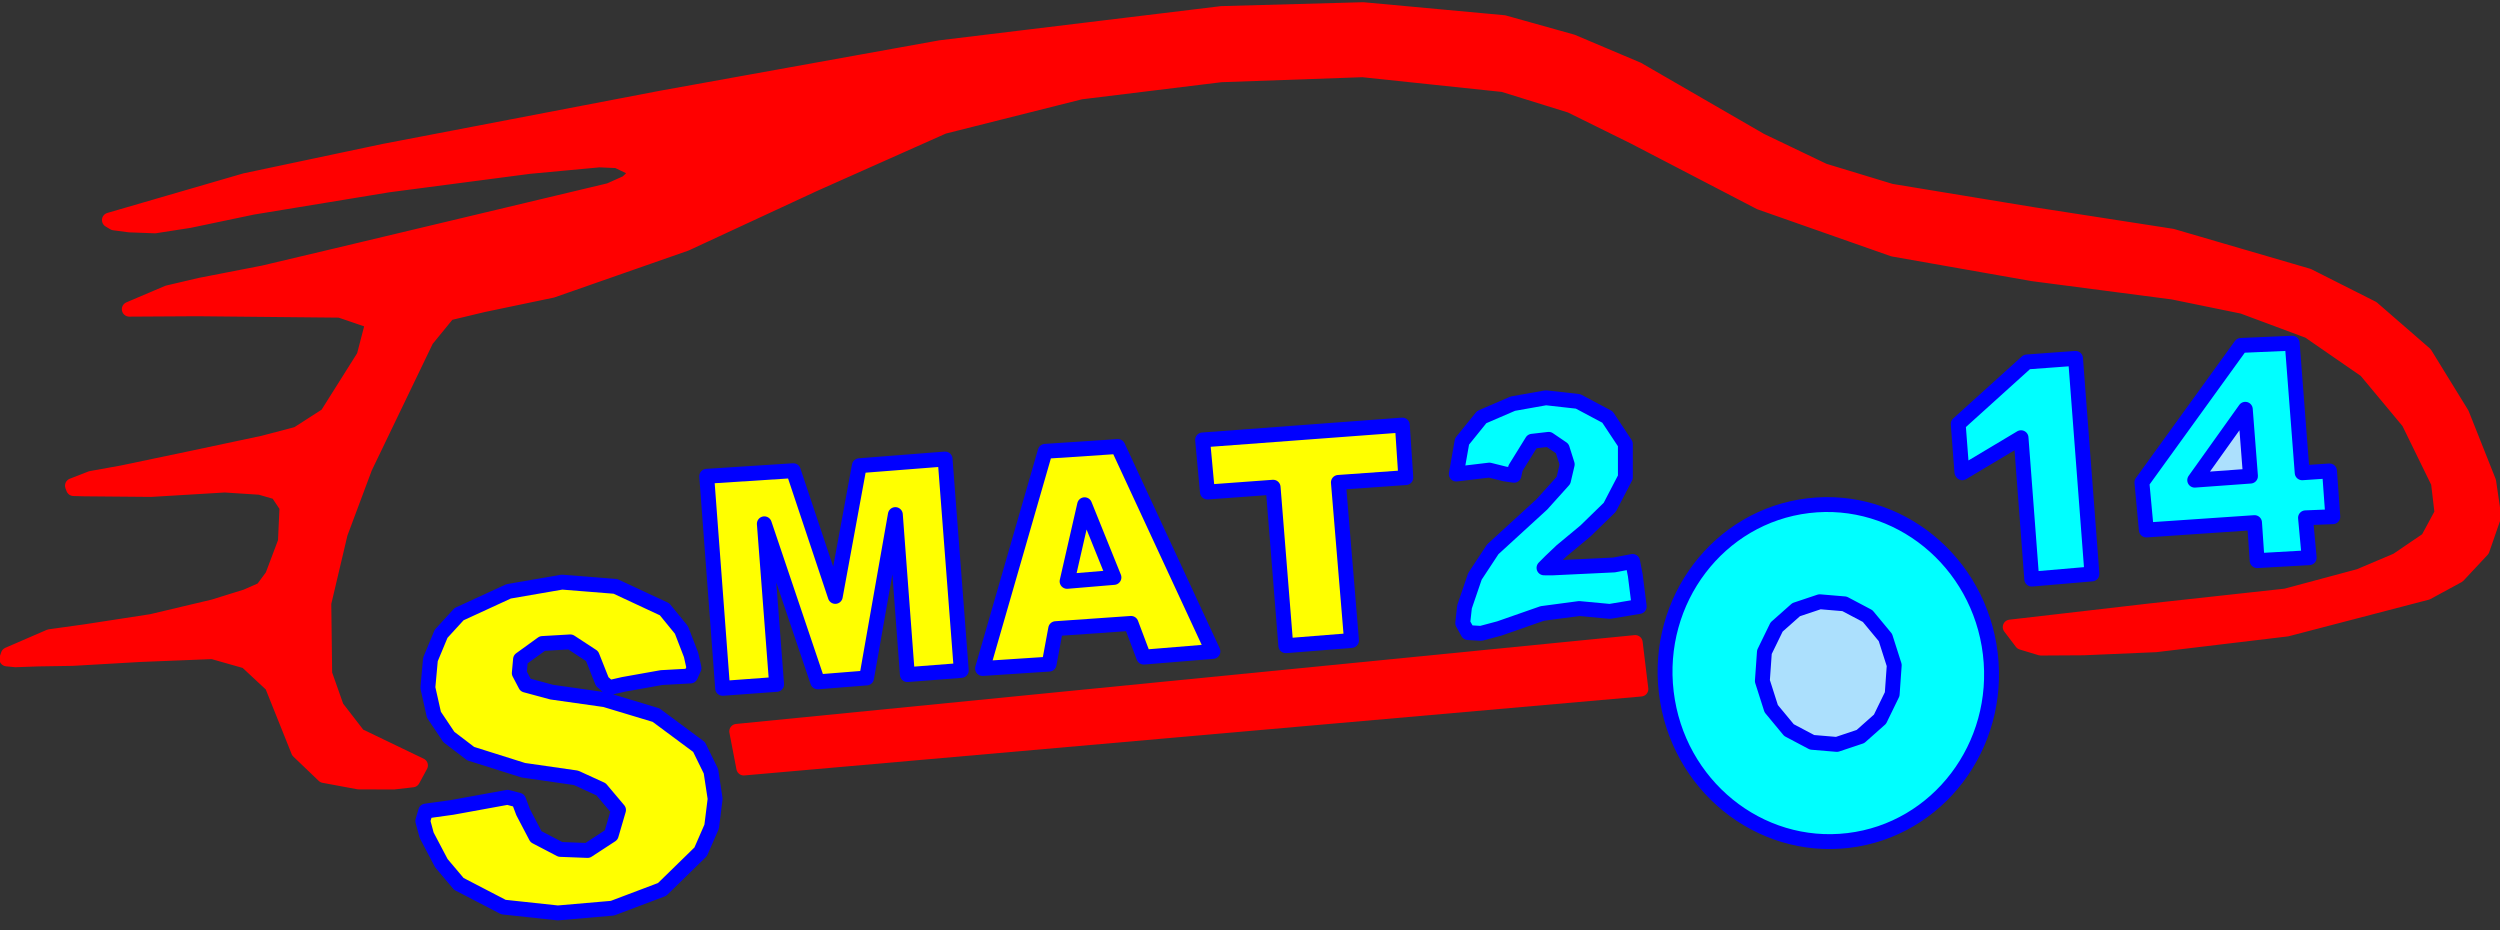 <?xml version="1.0" standalone="no"?>
<!-- "145 285 506 410" -->
<svg viewBox="170 285 336 125" version="1.1" xmlns="http://www.w3.org/2000/svg" xmlns:xlink="http://www.w3.org/1999/xlink" stroke-linecap="round" stroke-linejoin="round" fill-rule="evenodd" xml:space="preserve" >
<rect x="170" y="285" width="336" height="125" fill="#333333" stroke="none"/>
<defs>
<clipPath id="clipId01" >
<path d="M170,410 506,410 506,285 170,285 z" />
<!--<path d="M160,500 500,500 540,160 160,160 z" />  -->
</clipPath>
</defs>
<!-- <g stroke-width="2" clip-path="url(#clipId01)" fill="none" stroke="rgb(255,0,0)" >
	<polyline points="170,410 506,410 506,285 170,285  170,410" />
</g> -->
<g stroke-width="0.1" clip-path="url(#clipId01)" fill="none" stroke="rgb(0,0,0)" />
<!-- contur masina -->
<g stroke-width="2" clip-path="url(#clipId01)" fill="rgb(255,0,0)" stroke="rgb(255,0,0)" >
	<polyline points="184.703,314.58 202.942,309.276 221.577,305.333 258.939,298.169 296.384,291.41 334.192,286.82 353.201,286.299 372.118,288.042 381.294,290.61 390.095,294.334 406.623,303.886 415.111,307.95 424.138,310.694 443.073,313.814 461.921,316.74 480.209,322.08 488.834,326.433 495.911,332.58 500.866,340.633 504.477,349.719 505.167,354.383 503.604,358.89 500.367,362.356 496.18,364.631 477.358,369.542 459.733,371.654 450.025,372.07 444.279,372.105 441.732,371.333 440.172,369.278 459.001,367.098 477.226,365.102 487.097,362.451 492.165,360.305 496.3,357.492 498.208,353.953 497.725,349.864 493.738,341.713 487.966,334.779 480.304,329.486 471.434,326.18 462.035,324.255 443.188,321.791 424.45,318.486 406.558,312.199 389.626,303.393 381.103,299.186 372.05,296.371 353.13,294.375 334.107,295.048 315.236,297.36 296.794,302.004 279.433,309.738 262.194,317.733 244.208,324.022 234.946,325.958 230.232,327.088 227.301,330.679 219.045,347.832 215.73,356.701 213.524,366.058 213.641,375.559 215.228,380.055 218.169,383.86 226.512,387.873 225.459,389.814 222.902,390.108 218.18,390.091 213.526,389.227 210.121,385.967 206.562,377.082 203.118,373.873 198.566,372.579 188.823,372.969 179.752,373.492 175.16,373.565 172.086,373.672 170.911,373.557 171.11,372.984 176.685,370.569 181.602,369.883 190.353,368.534 198.707,366.553 203.111,365.183 205.27,364.234 206.619,362.409 208.356,357.802 208.572,353.108 207.279,351.171 204.962,350.498 200.205,350.189 190.321,350.784 181.332,350.705 179.885,350.666 179.737,350.276 182.242,349.3 186.412,348.549 195.711,346.6 205.38,344.546 209.974,343.338 213.949,340.783 218.927,332.876 220.141,328.215 215.689,326.693 196.493,326.502 187.376,326.557 192.559,324.352 196.872,323.338 205.406,321.677 214.98,319.41 251.926,310.598 254.255,309.553 255.158,308.716 255.059,307.604 252.95,306.597 250.552,306.49 241.151,307.366 222.21,309.851 203.97,312.853 195.457,314.637 190.829,315.357 187.419,315.23 185.331,314.957 184.703,314.58 " />
</g>
<!-- contur S -->
<g stroke-width="2" clip-path="url(#clipId01)" fill="rgb(255,255,0)" stroke="rgb(0,0,255)" >
	<polyline points="267.122,377.514 264.981,349.012 276.621,348.262 282.263,365.158 285.492,347.592 297.019,346.691 299.197,375.104 291.95,375.667 290.336,354.16 286.468,376.117 279.897,376.643 272.726,355.399 274.378,376.98 267.122,377.514 " />
</g>
<!-- contur M -->
<g stroke-width="2" clip-path="url(#clipId01)" fill="rgb(255,255,0)" stroke="rgb(0,0,255)" >
	<polyline points="250.937,376.606 249.581,373.187 246.653,371.27 242.894,371.488 239.959,373.609 239.792,375.467 240.635,377.073 244.156,378.025 251.305,379.039 258.175,381.112 263.953,385.399 265.551,388.658 266.114,392.361 265.648,396.096 264.172,399.476 258.986,404.54 252.317,407.062 244.972,407.697 237.668,406.912 231.669,403.797 229.32,401.013 227.343,397.256 226.824,395.339 227.212,394.01 230.772,393.515 238.218,392.158 239.703,392.547 240.311,394.161 242.037,397.452 245.311,399.161 248.97,399.302 252.145,397.229 253.13,393.863 250.786,391.084 247.417,389.54 240.347,388.523 233.257,386.287 230.325,384.052 228.318,381.055 227.504,377.424 227.852,373.625 229.285,370.18 231.701,367.542 238.36,364.477 245.531,363.237 252.723,363.813 259.317,366.887 261.586,369.67 262.881,373.019 263.278,374.785 262.802,375.852 258.9,376.068 253.798,376.979 251.864,377.421 250.937,376.606 " />
</g>
<!-- contur A --> 
<g stroke-width="2" clip-path="url(#clipId01)" fill="rgb(255,255,0)" stroke="rgb(0,0,255)" >
	<polyline points="302.054,374.847 310.472,345.658 320.245,345.01 333.02,372.552 323.719,373.317 322.011,368.785 311.885,369.491 311.002,374.258 302.054,374.847 " />
</g>
<!-- interior A --> 
<g stroke-width="2" clip-path="url(#clipId01)" fill="rgb(255,255,0)" stroke="rgb(0,0,255)" >
	<polyline points="315.771,352.837 313.416,363.136 319.715,362.606 315.771,352.837 " />
</g>
<!-- contur T -->
<g stroke-width="2" clip-path="url(#clipId01)" fill="rgb(255,255,0)" stroke="rgb(0,0,255)" >
	<polyline points="332.276,351.13 331.629,344.127 358.474,342.126 358.945,349.188 349.879,349.835 351.645,371.08 342.814,371.786 341.107,350.482 332.276,351.13 " />
</g>

<!-- contur 2--> 
<g stroke-width="2" clip-path="url(#clipId01)" fill="rgb(0,255,255)" stroke="rgb(0,0,255)" >
	<polyline points="365.724,348.713 366.499,344.328 369.141,341.057 373.332,339.25 377.768,338.463 382.096,338.948 386.046,341.05 388.449,344.673 388.451,349.146 386.354,353.178 383.07,356.376 379.873,359.03 378.422,360.408 377.514,361.32 378.676,361.324 386.927,360.93 389.421,360.458 389.782,362.314 390.311,366.511 386.354,367.171 382.245,366.787 377.281,367.45 371.513,369.466 369.046,370.124 367.295,370.018 366.59,368.747 366.83,366.563 368.23,362.464 370.625,358.828 377.233,352.78 380.131,349.559 380.634,347.409 379.964,345.282 378.149,344.048 375.918,344.306 373.683,347.917 373.483,348.878 372.234,348.696 370.171,348.181 365.724,348.713 " />
</g>
<!-- contur 0 -->
<g stroke-width="2" clip-path="url(#clipId01)" fill="rgb(0,255,255)" stroke="rgb(0,0,255)" >
	<ellipse rx="22.659" ry="21.929" transform="translate(415.724 375.462) rotate(83.162)" />
</g>
<!-- interior 0 --> 
<g stroke-width="2" clip-path="url(#clipId01)" fill="rgb(172,224,253)" stroke="rgb(0,0,255)" >
	<polyline points="414.574,365.875 411.403,366.937 408.775,369.267 407.136,372.632 406.862,376.525 408.049,380.243 410.437,383.126 413.541,384.768 416.874,385.049 420.046,383.988 422.673,381.657 424.311,378.292 424.585,374.4 423.399,370.682 421.012,367.799 417.907,366.157 414.574,365.875 " />
</g>
<!-- contur 4 --> 
<g stroke-width="2" clip-path="url(#clipId01)" fill="rgb(0,255,255)" stroke="rgb(0,0,255)" >
	<polyline points="473.357,360.35 473.01,355.239 458.467,356.232 457.871,349.831 471.173,331.424 478.073,331.126 479.413,348.541 483.086,348.293 483.533,354.445 479.86,354.594 480.356,359.953 473.357,360.35 " />
</g>
<!-- interior 4 --> 
<g stroke-width="2" clip-path="url(#clipId01)" fill="rgb(172,224,253)" stroke="rgb(0,0,255)" >
	<polyline points="464.969,349.533 471.769,340.007 472.464,348.988 464.969,349.533 " />
</g>

<!-- contur 1 -->  
<g stroke-width="2" clip-path="url(#clipId01)" fill="rgb(0,255,255)" stroke="rgb(0,0,255)" >
	<polyline points="433.676,348.445 433.183,341.981 442.409,333.646 448.95,333.165 451.157,362.137 443.066,362.832 441.627,343.829 433.735,348.543 433.676,348.445 " />
</g>
<!-- prag --> 
<g stroke-width="2" clip-path="url(#clipId01)" fill="rgb(255,0,0)" stroke="rgb(255,0,0)" >
	<polyline points="269.016,383.295 389.776,371.356 390.535,377.61 269.963,388.222 269.016,383.295 " />
</g><!---->
</svg>
